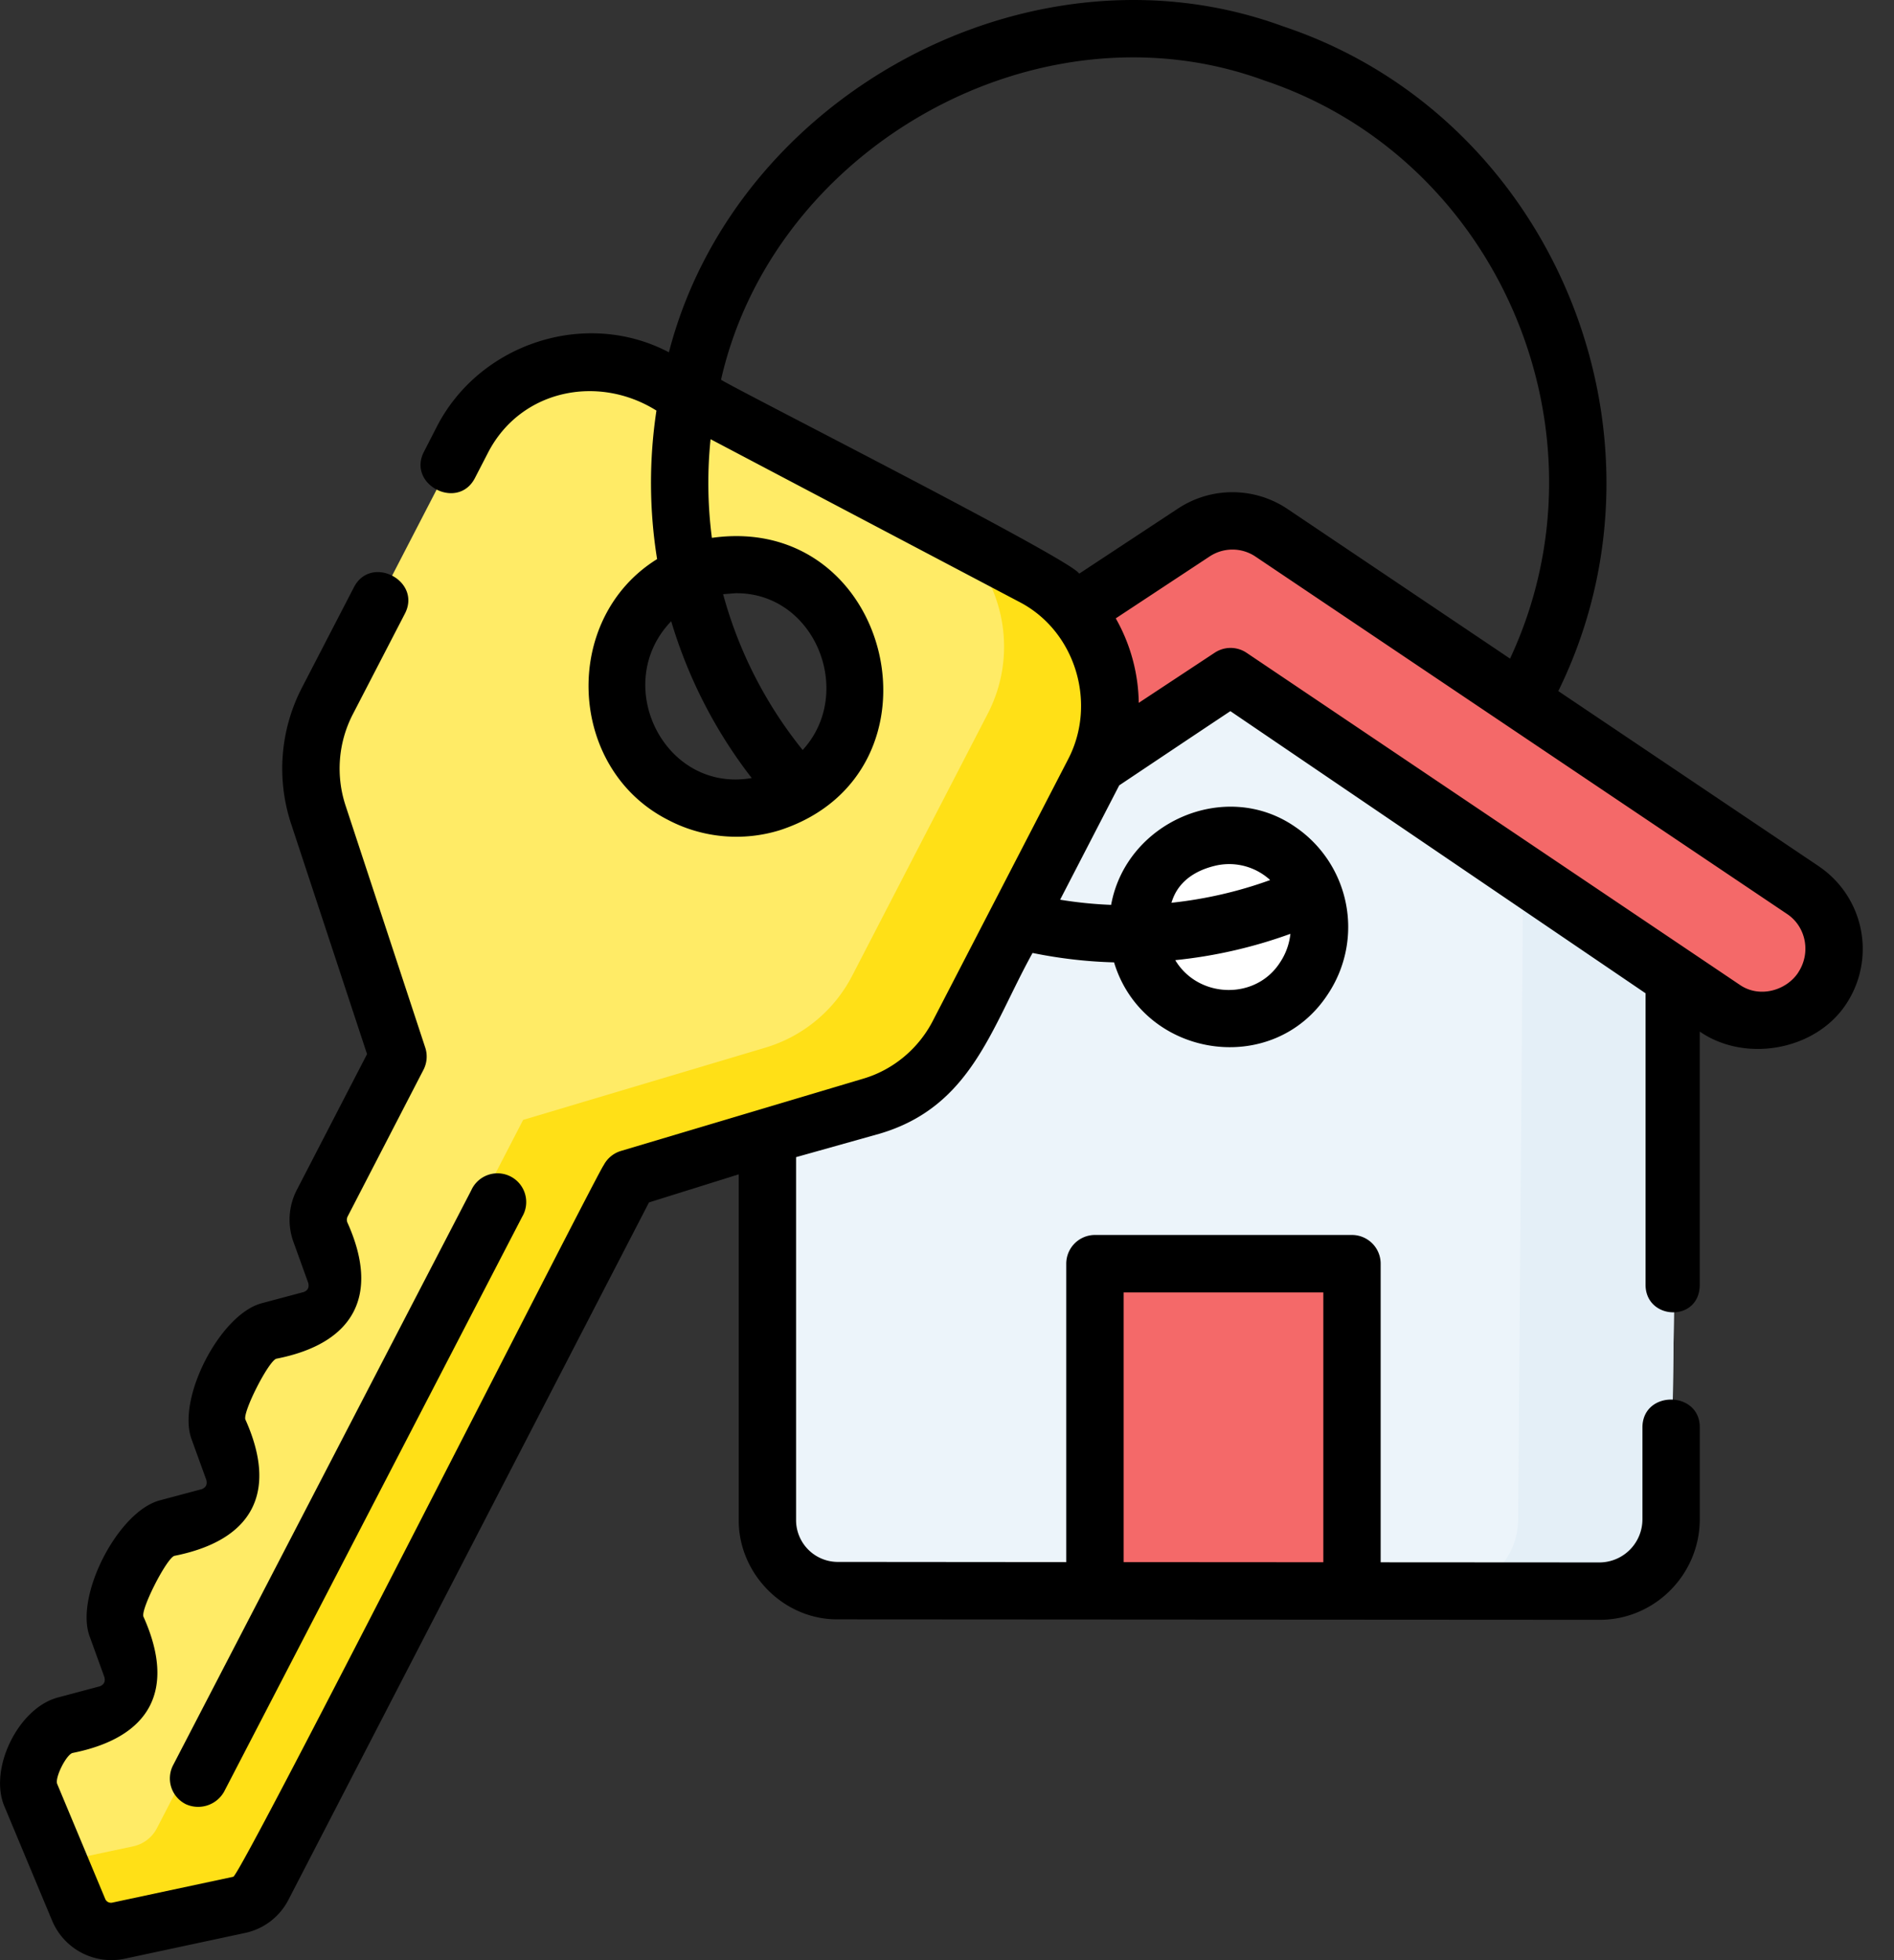 <svg width="29" height="30" viewBox="0 0 29 30" xmlns="http://www.w3.org/2000/svg">
    <rect x="0" y="0" width="29" height="30" fill="#333333" stroke="none"/>
    <g fill-rule="nonzero" fill="none">
        <g transform="translate(9.49 7.973)">
            <path d="m15.004 16.38-11.679-.008a1.067 1.067 0 0 1-1.065-1.088l.13-9.665 6.98-4.532 6.858 4.54-.13 9.666a1.1 1.1 0 0 1-1.094 1.087z" fill="#ECF4FA"/>
            <path d="m13.842 4.048-.087 11.245a1.1 1.1 0 0 1-1.064 1.085l2.313.002a1.1 1.1 0 0 0 1.094-1.087l.13-9.666-2.386-1.579z" fill="#E4EFF7"/>
            <path d="M1.066 7.638a1.06 1.06 0 0 1-.9-.495A1.099 1.099 0 0 1 .504 5.64L8.793.176c.361-.235.823-.235 1.177 0l8.145 5.475c.495.327.627 1 .295 1.504a1.08 1.08 0 0 1-1.497.317l-7.56-5.088-7.697 5.078a1.079 1.079 0 0 1-.59.176z" fill="#F46969"/>
            <ellipse fill="#FFF" transform="rotate(-76.408 9.317 6.214)" cx="9.317" cy="6.214" rx="1.407" ry="1.392"/>
        </g>
        <path d="m15.825 8.83-5.787-3.049a2.18 2.18 0 0 0-2.955.944l-2.074 4.008a2.24 2.24 0 0 0-.138 1.73l1.223 3.708-1.16 2.245a.553.553 0 0 0-.03.441l.227.627a.546.546 0 0 1-.367.715l-.645.172a.538.538 0 0 0-.339.273l-.407.789a.553.553 0 0 0-.03.441l.228.627a.546.546 0 0 1-.368.715l-.645.172a.538.538 0 0 0-.338.273l-.408.789a.553.553 0 0 0-.029.441l.227.627a.546.546 0 0 1-.367.715l-.645.172a.538.538 0 0 0-.339.273l-.17.329a.552.552 0 0 0-.019.466l.735 1.757c.1.24.353.373.604.32l1.854-.397a.538.538 0 0 0 .364-.28l5.606-10.837 3.713-1.107a2.206 2.206 0 0 0 1.328-1.103l2.073-4.008c.56-1.084.147-2.424-.922-2.987zm-5.4 3.326a1.879 1.879 0 0 1-.776-2.515 1.82 1.82 0 0 1 2.475-.79 1.879 1.879 0 0 1 .777 2.515 1.82 1.82 0 0 1-2.475.79z" fill="#FFEB66"/>
        <path d="m15.825 8.83-1.296-.682c.82.642 1.094 1.81.595 2.775L13.05 14.93a2.206 2.206 0 0 1-1.327 1.103L8.01 17.14 2.404 27.978a.537.537 0 0 1-.364.28L.9 28.5l.305.73c.1.238.353.372.604.319l1.854-.397a.538.538 0 0 0 .364-.28l5.606-10.837 3.713-1.107a2.206 2.206 0 0 0 1.328-1.103l2.073-4.008c.56-1.084.147-2.424-.922-2.987z" fill="#FFE017"/>
        <path fill="#F46969" d="M16.766 19.34H20.7v5.012h-3.935z"/>
        <g fill="#000">
            <path d="m27.85 13.259-3.99-2.682c1.929-3.926-.083-8.801-4.218-10.175-3.846-1.41-8.38 1.042-9.4 4.99-1.273-.67-2.893-.137-3.55 1.131l-.2.39c-.262.504.519.908.78.403l.201-.389c.499-.965 1.687-1.202 2.578-.643-.115.76-.11 1.526.01 2.273-1.47.912-1.377 3.199.159 3.987.53.282 1.156.339 1.727.16 2.652-.873 1.727-4.863-1.047-4.472a6.518 6.518 0 0 1-.02-1.51l4.74 2.497c.849.448 1.178 1.545.737 2.397l-2.074 4.008c-.22.427-.607.749-1.062.884l-3.713 1.107a.44.44 0 0 0-.265.219c-.064.048-5.564 10.898-5.672 10.89l-1.854.396a.095.095 0 0 1-.107-.06l-.734-1.756c-.04-.095.139-.45.235-.475 1.192-.238 1.589-.966 1.085-2.087-.042-.116.358-.899.475-.93 1.192-.237 1.59-.966 1.086-2.087-.042-.116.357-.899.475-.93 1.19-.233 1.59-.972 1.086-2.087a.113.113 0 0 1 .005-.09l1.161-2.245a.44.44 0 0 0 .027-.34L5.29 12.326a1.81 1.81 0 0 1 .11-1.39l.8-1.545c.26-.504-.52-.908-.781-.403l-.799 1.543a2.694 2.694 0 0 0-.165 2.07l1.165 3.532-1.076 2.08a.994.994 0 0 0-.051.794l.226.626c.018.068-.004.115-.067.141l-.645.172c-.638.17-1.3 1.457-1.075 2.078l.227.626c.017.068-.005.115-.068.141l-.645.172c-.638.17-1.3 1.457-1.075 2.078l.227.626c.018.068-.005.115-.067.141l-.645.172c-.609.162-1.059 1.092-.82 1.663L.8 29.4a.984.984 0 0 0 1.1.58l1.855-.397a.973.973 0 0 0 .662-.508l5.52-10.672 1.374-.43v5.278c-.011.823.676 1.532 1.503 1.533l11.68.007c.833.001 1.521-.68 1.532-1.52v-1.419c.008-.567-.87-.58-.878-.011v1.419a.66.66 0 0 1-.654.653l-3.354-.002v-4.57a.44.44 0 0 0-.439-.44h-3.935a.44.44 0 0 0-.44.44v4.567l-3.511-.003a.64.64 0 0 1-.626-.642V17.71l1.283-.36c1.403-.415 1.707-1.626 2.338-2.765.412.084.83.133 1.248.144.443 1.464 2.436 1.78 3.277.482a1.853 1.853 0 0 0-.504-2.556c-1.068-.741-2.588-.072-2.818 1.194a6.359 6.359 0 0 1-.781-.079l.905-1.75s1.296-.867 1.702-1.136l6.357 4.318v4.454c-.007.55.823.59.83.011v-3.879c.698.483 1.774.288 2.24-.419a1.526 1.526 0 0 0-.417-2.11zm-16.573-4.18c1.211 0 1.813 1.528 1.013 2.4a6.527 6.527 0 0 1-1.218-2.385l.205-.016zm.233 2.829c-1.335.233-2.164-1.434-1.233-2.4.257.86.67 1.674 1.233 2.4zm5.695 7.872h3.057v4.13l-3.057-.002V19.78zm2.397-5.054c-.372.587-1.255.558-1.607-.031a7.31 7.31 0 0 0 1.763-.403.975.975 0 0 1-.156.434zm-.969-1.482a.929.929 0 0 1 .815.225c-.49.178-.998.293-1.512.348.023-.055.104-.443.697-.573zM16.524 8.78c-.091-.204-5.2-2.79-5.484-2.968.81-3.568 4.867-5.848 8.319-4.58 3.594 1.199 5.375 5.398 3.762 8.848l-3.419-2.298a1.513 1.513 0 0 0-1.66-.002l-1.518 1zm11.01 6.104c-.184.278-.59.392-.886.195l-7.561-5.088a.44.44 0 0 0-.487-.002l-1.164.768a2.69 2.69 0 0 0-.352-1.293l1.438-.948a.633.633 0 0 1 .693-.003l8.147 5.475c.292.194.37.596.171.896z"/>
            <path d="M2.839 27.61a.456.456 0 0 0 .592-.188l4.564-8.799a.44.44 0 1 0-.78-.404L2.65 27.017a.44.44 0 0 0 .188.592z"/>
        </g>
    </g>
</svg>
